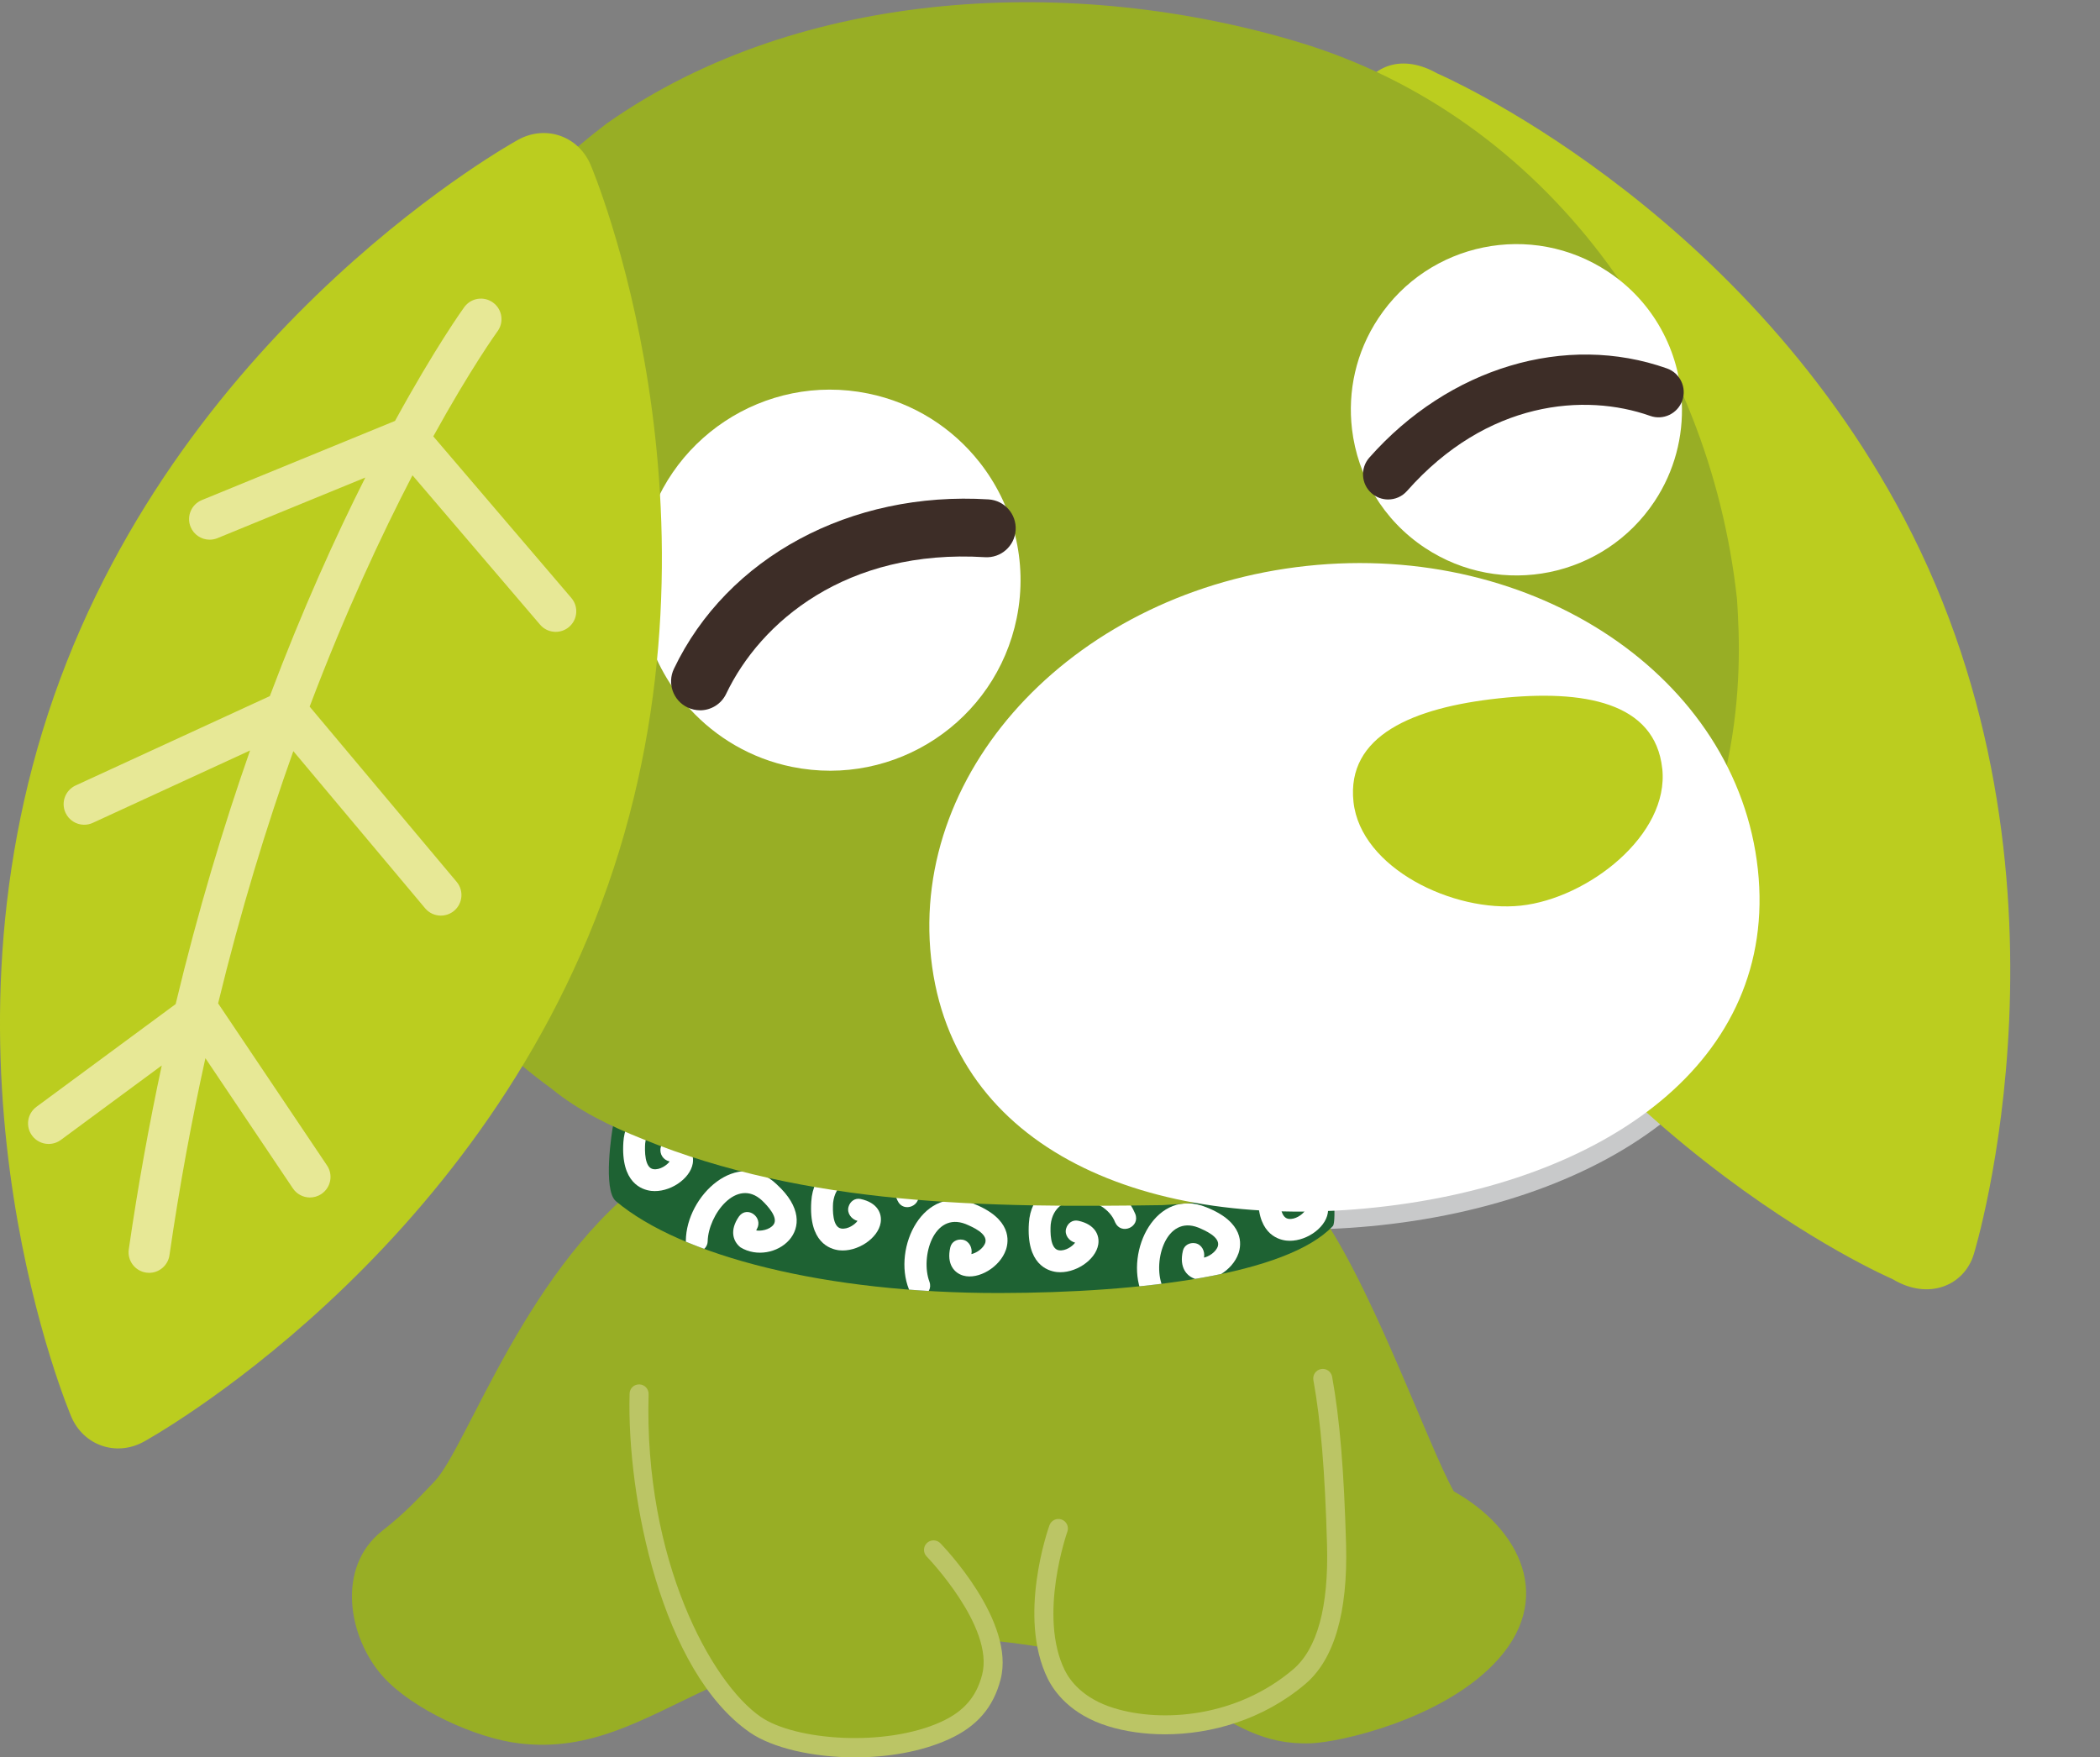 <?xml version="1.0" encoding="UTF-8"?>
<svg id="_レイヤー_2" data-name="レイヤー 2" xmlns="http://www.w3.org/2000/svg" width="580.2" height="485.61" xmlns:xlink="http://www.w3.org/1999/xlink" viewBox="0 0 580.2 485.61">
  <rect x="0" y="0" width="580.2" height="485.61" fill="#808080" stroke="none"/>
  <defs>
    <style>
      .cls-1 {
        fill-rule: evenodd;
      }

      .cls-1, .cls-2, .cls-3, .cls-4, .cls-5, .cls-6, .cls-7, .cls-8, .cls-9, .cls-10 {
        stroke-width: 0px;
      }

      .cls-1, .cls-9 {
        fill: #98ae25;
      }

      .cls-2 {
        fill: #1e6233;
      }

      .cls-3 {
        fill: #c8c9ca;
      }

      .cls-4 {
        fill: none;
      }

      .cls-5 {
        fill: #fff;
      }

      .cls-6 {
        fill: #e7e896;
      }

      .cls-7 {
        fill: #bbc565;
      }

      .cls-8 {
        fill: #3d2d27;
      }

      .cls-11 {
        clip-path: url(#clippath);
      }

      .cls-10 {
        fill: #bbcd1f;
      }
    </style>
    <clipPath id="clippath">
      <path class="cls-4" d="M169.44,310.71c.19-.88,40.06,18.26,105.49,18.81,33.56.28,90.89-8.12,91.58-7.69,1.86,1.16,2.79,15.85,1.75,16.95-12.7,13.44-52.88,18.47-92.1,18.52-48.14.06-87.9-10.21-105.98-25.36-3.71-3.11-1.09-19.62-.74-21.24Z"/>
    </clipPath>
  </defs>
  <path class="cls-3" d="M359.73,339.74c7.06,0,14.34-.4,21.67-1.18,33.1-3.55,61.89-14.53,81.08-30.9,1.18-1.01,1.33-2.79.34-3.99-.99-1.19-2.75-1.34-3.93-.35-18.35,15.65-46.07,26.16-78.08,29.6-7.26.78-14.58,1.1-21.44,1.15h0c-1.54,0-2.78,1.26-2.79,2.82,0,1.69,1.5,2.81,3.15,2.83Z"/>
  <path id="_からだ_うしろ_" data-name="からだ(うしろ)" class="cls-1" d="M274.84,453.41c-74.84-7.66-91.74,33.1-131.45,28.33-11.94-1.43-29.53-9.45-37.62-18.51-9.52-10.65-13.04-30.11-.14-40.24,6.57-5.15,9.71-8.74,14.36-13.56,9.15-9.48,25.87-60.87,60.72-85.03,38.91,5.99,112.87,20.52,182.14,8.34,14.96,19.03,31.76,67,38.82,79.37,18.14,10.16,28.47,29.86,10.94,47.82-15,15.36-42.36,21.49-50.36,21.79-26.59.99-30.15-22.44-87.4-28.3Z"/>
  <path class="cls-9" d="M180.18,363.64c.08.27,3.19-7.38,9.58-15.58,0,0,44.44,3.01,44.44,3.01,1.99,6.72,21.2,68.86,23.71,77.21,11.43,15.8,27.95,39,3.16,49.93-16.73,7.59-42.34,5.31-52.4-1.64-29.24-20.21-37.96-90.26-28.49-112.94Z"/>
  <path class="cls-9" d="M291.24,429.94c1.8-8.44,4.65-54.66,6.12-70.72,18.21-6.3,36.41-12.6,54.62-18.89,12.13,29.45,16.18,41.5,17.28,86.45,5.73,41.41-35.16,55.69-62.31,47.72-22.33-5.27-17.75-30.86-15.72-44.56Z"/>
  <g>
    <path class="cls-2" d="M169.44,310.71c.19-.88,40.06,18.26,105.49,18.81,33.56.28,90.89-8.12,91.58-7.69,1.86,1.16,2.79,15.85,1.75,16.95-12.7,13.44-52.88,18.47-92.1,18.52-48.14.06-87.9-10.21-105.98-25.36-3.71-3.11-1.09-19.62-.74-21.24Z"/>
    <g class="cls-11">
      <g id="_模様" data-name="模様">
        <path class="cls-5" d="M308.1,337.78c-2.84-7.44-16.72-9.36-17.81.62-.13,2-.18,6.71,2.26,7.09,1.84.28,3.8-1.14,4.49-2.11-1.71-.45-2.97-2.15-2.49-3.87.43-1.53,1.79-2.51,3.34-2.18,4.71,1,5.96,4.05,5.54,6.57-.71,4.34-6.5,8.16-11.47,7.6-2.56-.3-8.45-2.2-7.69-13.51.91-15.34,23.45-16.71,29.37-2.6,1.5,3.67-3.9,6.01-5.54,2.39Z"/>
        <path class="cls-5" d="M371.52,329.09c-2.84-7.44-16.72-9.36-17.81.62-.13,2-.18,6.71,2.26,7.09,1.84.28,3.8-1.14,4.49-2.11-1.71-.45-2.97-2.15-2.49-3.87.43-1.53,1.79-2.51,3.34-2.18,4.71,1,5.96,4.05,5.54,6.57-.71,4.34-6.5,8.16-11.47,7.6-2.56-.3-8.45-2.2-7.69-13.51.91-15.34,23.45-16.71,29.37-2.6,1.5,3.67-3.9,6.01-5.54,2.39Z"/>
        <path class="cls-5" d="M342.17,346.35c-1.62,4.74-7.57,8.32-11.79,7.1-2.45-.71-4.67-3.14-3.56-7.83.37-1.54,1.84-2.34,3.41-2.08,1.79.32,2.76,2.22,2.42,3.97,1.19-.24,3.32-1.45,3.85-3.21.64-2.51-3.61-4.31-5.44-5.09-8.87-3.47-12.56,9.15-10.01,15.94,1.32,3.73-4.21,5.81-5.66,2.11-4.63-11.62,4.05-29.32,17.9-23.66,10.53,4.18,9.72,10.3,8.89,12.75Z"/>
        <path class="cls-5" d="M214.66,327.33c-10.83-10.42-25.09,3.09-25.17,15.54-.02.5.13.96.34,1.38l3.45,1.55c1.26-.34,2.21-1.43,2.24-2.79.16-7.27,7.99-17.78,14.99-11.3,1.46,1.38,4.7,4.8,3.17,6.74-1.15,1.45-3.58,1.78-4.76,1.55.11-.21.22-.43.22-.43,1.75-3.2-2.65-6.48-4.94-3.47-2.77,3.95-1.61,7.02.4,8.59,8.91,5.41,23.54-5,10.05-17.36Z"/>
        <path class="cls-5" d="M277.91,345.38c-1.62,4.74-7.57,8.32-11.79,7.1-2.45-.71-4.67-3.14-3.56-7.83.37-1.54,1.84-2.34,3.41-2.08,1.79.32,2.76,2.22,2.42,3.97,1.19-.24,3.32-1.45,3.85-3.21.64-2.51-3.61-4.31-5.44-5.09-8.87-3.47-12.56,9.15-10.01,15.94,1.32,3.73-4.21,5.81-5.66,2.11-4.63-11.62,4.05-29.32,17.9-23.66,10.53,4.18,9.72,10.3,8.89,12.75Z"/>
        <path class="cls-5" d="M200.01,316.94c-1.53.65-3.31-.05-3.96-1.58-2.83-7.44-16.72-9.35-17.8.62-.13,2.01-.18,6.72,2.26,7.09,1.84.28,3.8-1.14,4.5-2.12-3.86-.93-3.15-6.63.85-6.04,4.71,1,5.95,4.06,5.54,6.57-.71,4.34-6.51,8.17-11.48,7.6-2.56-.3-8.44-2.2-7.69-13.5.43-6.42,4.73-11.1,11.24-12.22,6.47-1.12,14.77,1.84,18.12,9.62.66,1.53-.04,3.31-1.58,3.97Z"/>
        <path class="cls-5" d="M247.98,331.77c-2.84-7.44-16.72-9.36-17.81.62-.13,2-.18,6.71,2.26,7.09,1.84.28,3.8-1.14,4.49-2.11-1.71-.45-2.97-2.15-2.49-3.87.43-1.53,1.79-2.51,3.34-2.18,4.71,1,5.96,4.05,5.54,6.57-.71,4.34-6.5,8.16-11.47,7.6-2.56-.3-8.45-2.2-7.69-13.51.91-15.34,23.45-16.71,29.37-2.6,1.5,3.67-3.9,6.01-5.54,2.39Z"/>
      </g>
    </g>
  </g>
  <path class="cls-7" d="M236.24,485.61c8.95,0,18.24-1.52,25.92-5.01,7.74-3.52,12.28-8.77,14.29-16.52,4.16-16.07-15.79-36.77-16.65-37.64-1.01-1.04-2.68-1.06-3.72-.05-1.04,1.01-1.06,2.68-.05,3.72.19.19,18.74,19.45,15.32,32.65-1.6,6.18-5.11,10.2-11.37,13.05-15.53,7.05-40.38,5.12-49.82-1.4-13.65-9.43-32.27-43.33-30.96-89.16.04-1.45-1.1-2.66-2.55-2.7-1.51-.04-2.66,1.1-2.7,2.55-.82,28.77,8.94,76.84,33.23,93.63,6.15,4.25,17.31,6.88,29.06,6.88Z"/>
  <path class="cls-7" d="M321.86,479.24c12.67,0,27.05-3.96,38.77-13.89,8-6.78,11.79-19.78,11.27-38.64-.57-20.4-1.75-34.67-3.85-46.28-.26-1.43-1.63-2.38-3.06-2.12-1.43.26-2.38,1.63-2.12,3.06,2.05,11.33,3.21,25.36,3.77,45.49.48,17.18-2.69,28.78-9.41,34.48-15.48,13.12-36.01,14.81-49.49,10.65-8.63-2.66-12.21-7.71-13.57-10.48-7.4-15.05.64-38.03.73-38.26.49-1.37-.23-2.87-1.59-3.36-1.37-.49-2.87.22-3.36,1.59-.37,1.02-8.88,25.29-.49,42.35,1.74,3.53,6.22,9.94,16.74,13.19,4.61,1.42,9.97,2.22,15.68,2.22Z"/>
  <path class="cls-10" d="M381.92,210.75c50.19,103.89,140.92,142.68,140.92,142.68,10.04,6.09,19.88,1.72,22.48-6.82,0,0,32.55-105.18-19.3-203.46-46.04-87.27-128.94-122.87-128.94-122.87-9.08-5.14-18.63-3.47-23.41,8.88,0,0-40.43,80.84,8.24,181.6Z"/>
  <path class="cls-9" d="M167.68,34.09C221.52-3.79,297.36-6.89,358.89,11.68c68.31,20.61,113.46,84.14,121.02,153.88,1.42,21.25,2.18,62.54-31.69,108.38-31.61,36.53-79.18,56.51-126.95,59.07-48.28.74-98.23.24-143.65-18.24-8.98-3.57-17.72-7.79-25.24-13.94-94.01-68.52-69.81-202.13,15.29-266.74Z"/>
  <g>
    <path class="cls-5" d="M464.66,111.27c.41,9.32-1.97,18.86-7.51,27.24-13.96,21.08-42.36,26.85-63.44,12.89-11.68-7.73-18.64-19.9-20.17-32.8-1.23-10.39,1.04-21.24,7.27-30.64,13.95-21.08,42.36-26.85,63.43-12.9,12.7,8.4,19.79,22.06,20.41,36.2Z"/>
    <path class="cls-8" d="M383.53,138.02c-1.64,0-3.28-.57-4.6-1.74-2.88-2.54-3.15-6.94-.61-9.82,21.99-24.89,54.27-34.57,82.24-24.65,3.62,1.28,5.51,5.26,4.23,8.88-1.29,3.62-5.26,5.52-8.88,4.23-17.98-6.37-45.07-4.27-67.17,20.75-1.38,1.56-3.29,2.35-5.22,2.35Z"/>
  </g>
  <g>
    <path class="cls-5" d="M190.56,195.87c7.25,7.91,16.94,13.74,28.26,16.04,28.5,5.79,56.28-12.62,62.08-41.1,3.21-15.78-1.03-31.34-10.27-43.08-7.45-9.45-18.12-16.42-30.83-19-28.49-5.79-56.29,12.61-62.08,41.1-3.49,17.16,1.84,34.04,12.84,46.04Z"/>
    <path class="cls-8" d="M193.41,196.27c-1.15,0-2.33-.25-3.44-.78-3.99-1.9-5.68-6.67-3.78-10.66,14.69-30.81,48.8-49.21,86.93-46.83,4.41.27,7.76,4.07,7.49,8.48-.27,4.41-4.07,7.77-8.48,7.49-38.33-2.38-62.06,17.94-71.5,37.75-1.37,2.88-4.24,4.56-7.23,4.56Z"/>
  </g>
  <g>
    <path class="cls-5" d="M485.67,240.2c5.77,53.07-42.32,86.66-105.39,93.43-63.08,6.78-117.27-15.83-123.04-68.9-5.76-53.07,40.7-101.58,103.78-108.35,63.08-6.78,118.88,30.75,124.65,83.82Z"/>
    <path class="cls-10" d="M459.26,212.37c1.98,18.37-20.55,35.88-39.06,37.88-18.51,2-44.26-10.29-46.25-28.66-1.99-18.38,16.51-26.06,40.06-28.61,23.55-2.54,43.26,1.02,45.24,19.39Z"/>
  </g>
  <g>
    <path class="cls-10" d="M167.94,244.68c-36.2,103.51-128.28,153.74-128.28,153.74-7.57,4.12-16.55,1.02-19.95-6.91,0,0-40.97-95.67-4.78-199.18C51.14,88.81,143.21,38.59,143.21,38.59c7.57-4.13,16.55-1.02,19.95,6.92,0,0,40.97,95.66,4.78,199.18Z"/>
    <path class="cls-6" d="M10.05,305.86l38.48-28.4c6.17-25.77,13.23-49.18,20.56-70.08l-43.45,20c-.81.37-1.66.54-2.49.52-2.11-.04-4.11-1.26-5.05-3.31-1.31-2.85-.06-6.22,2.79-7.54l53.66-24.7c9.04-23.99,18.22-44.2,26.38-60.39l-40.86,16.75c-.74.3-1.51.44-2.27.42-2.19-.05-4.26-1.37-5.14-3.53-1.19-2.9.2-6.22,3.1-7.41l53.38-21.88c11.14-20.37,18.92-31.16,19.15-31.47,1.86-2.53,5.41-3.08,7.94-1.22,2.53,1.85,3.08,5.41,1.22,7.94-.22.3-7.37,10.22-17.74,29.02l38.14,44.65c2.04,2.39,1.76,5.97-.63,8.01-1.1.94-2.46,1.39-3.81,1.36-1.56-.03-3.11-.71-4.2-1.99l-35.25-41.27c-8.55,16.47-18.55,37.87-28.41,63.92l40.61,48.42c2.02,2.4,1.7,5.99-.7,8-1.1.92-2.44,1.35-3.77,1.33-1.58-.03-3.14-.72-4.24-2.03l-36.41-43.42c-7.37,20.68-14.52,43.95-20.78,69.7l30.09,44.79c1.75,2.6,1.06,6.13-1.55,7.88-1.01.68-2.15.99-3.28.97-1.79-.04-3.53-.92-4.6-2.51l-24.17-35.98c-3.79,17.15-7.16,35.31-9.93,54.44-.42,2.87-2.91,4.93-5.73,4.87-.23,0-.47-.02-.7-.06-3.11-.45-5.26-3.33-4.81-6.44,2.57-17.76,5.66-34.7,9.11-50.8l-27.88,20.58c-1.05.77-2.28,1.13-3.49,1.11-1.7-.04-3.37-.83-4.46-2.31-1.86-2.52-1.33-6.08,1.2-7.94Z"/>
  </g>
</svg>